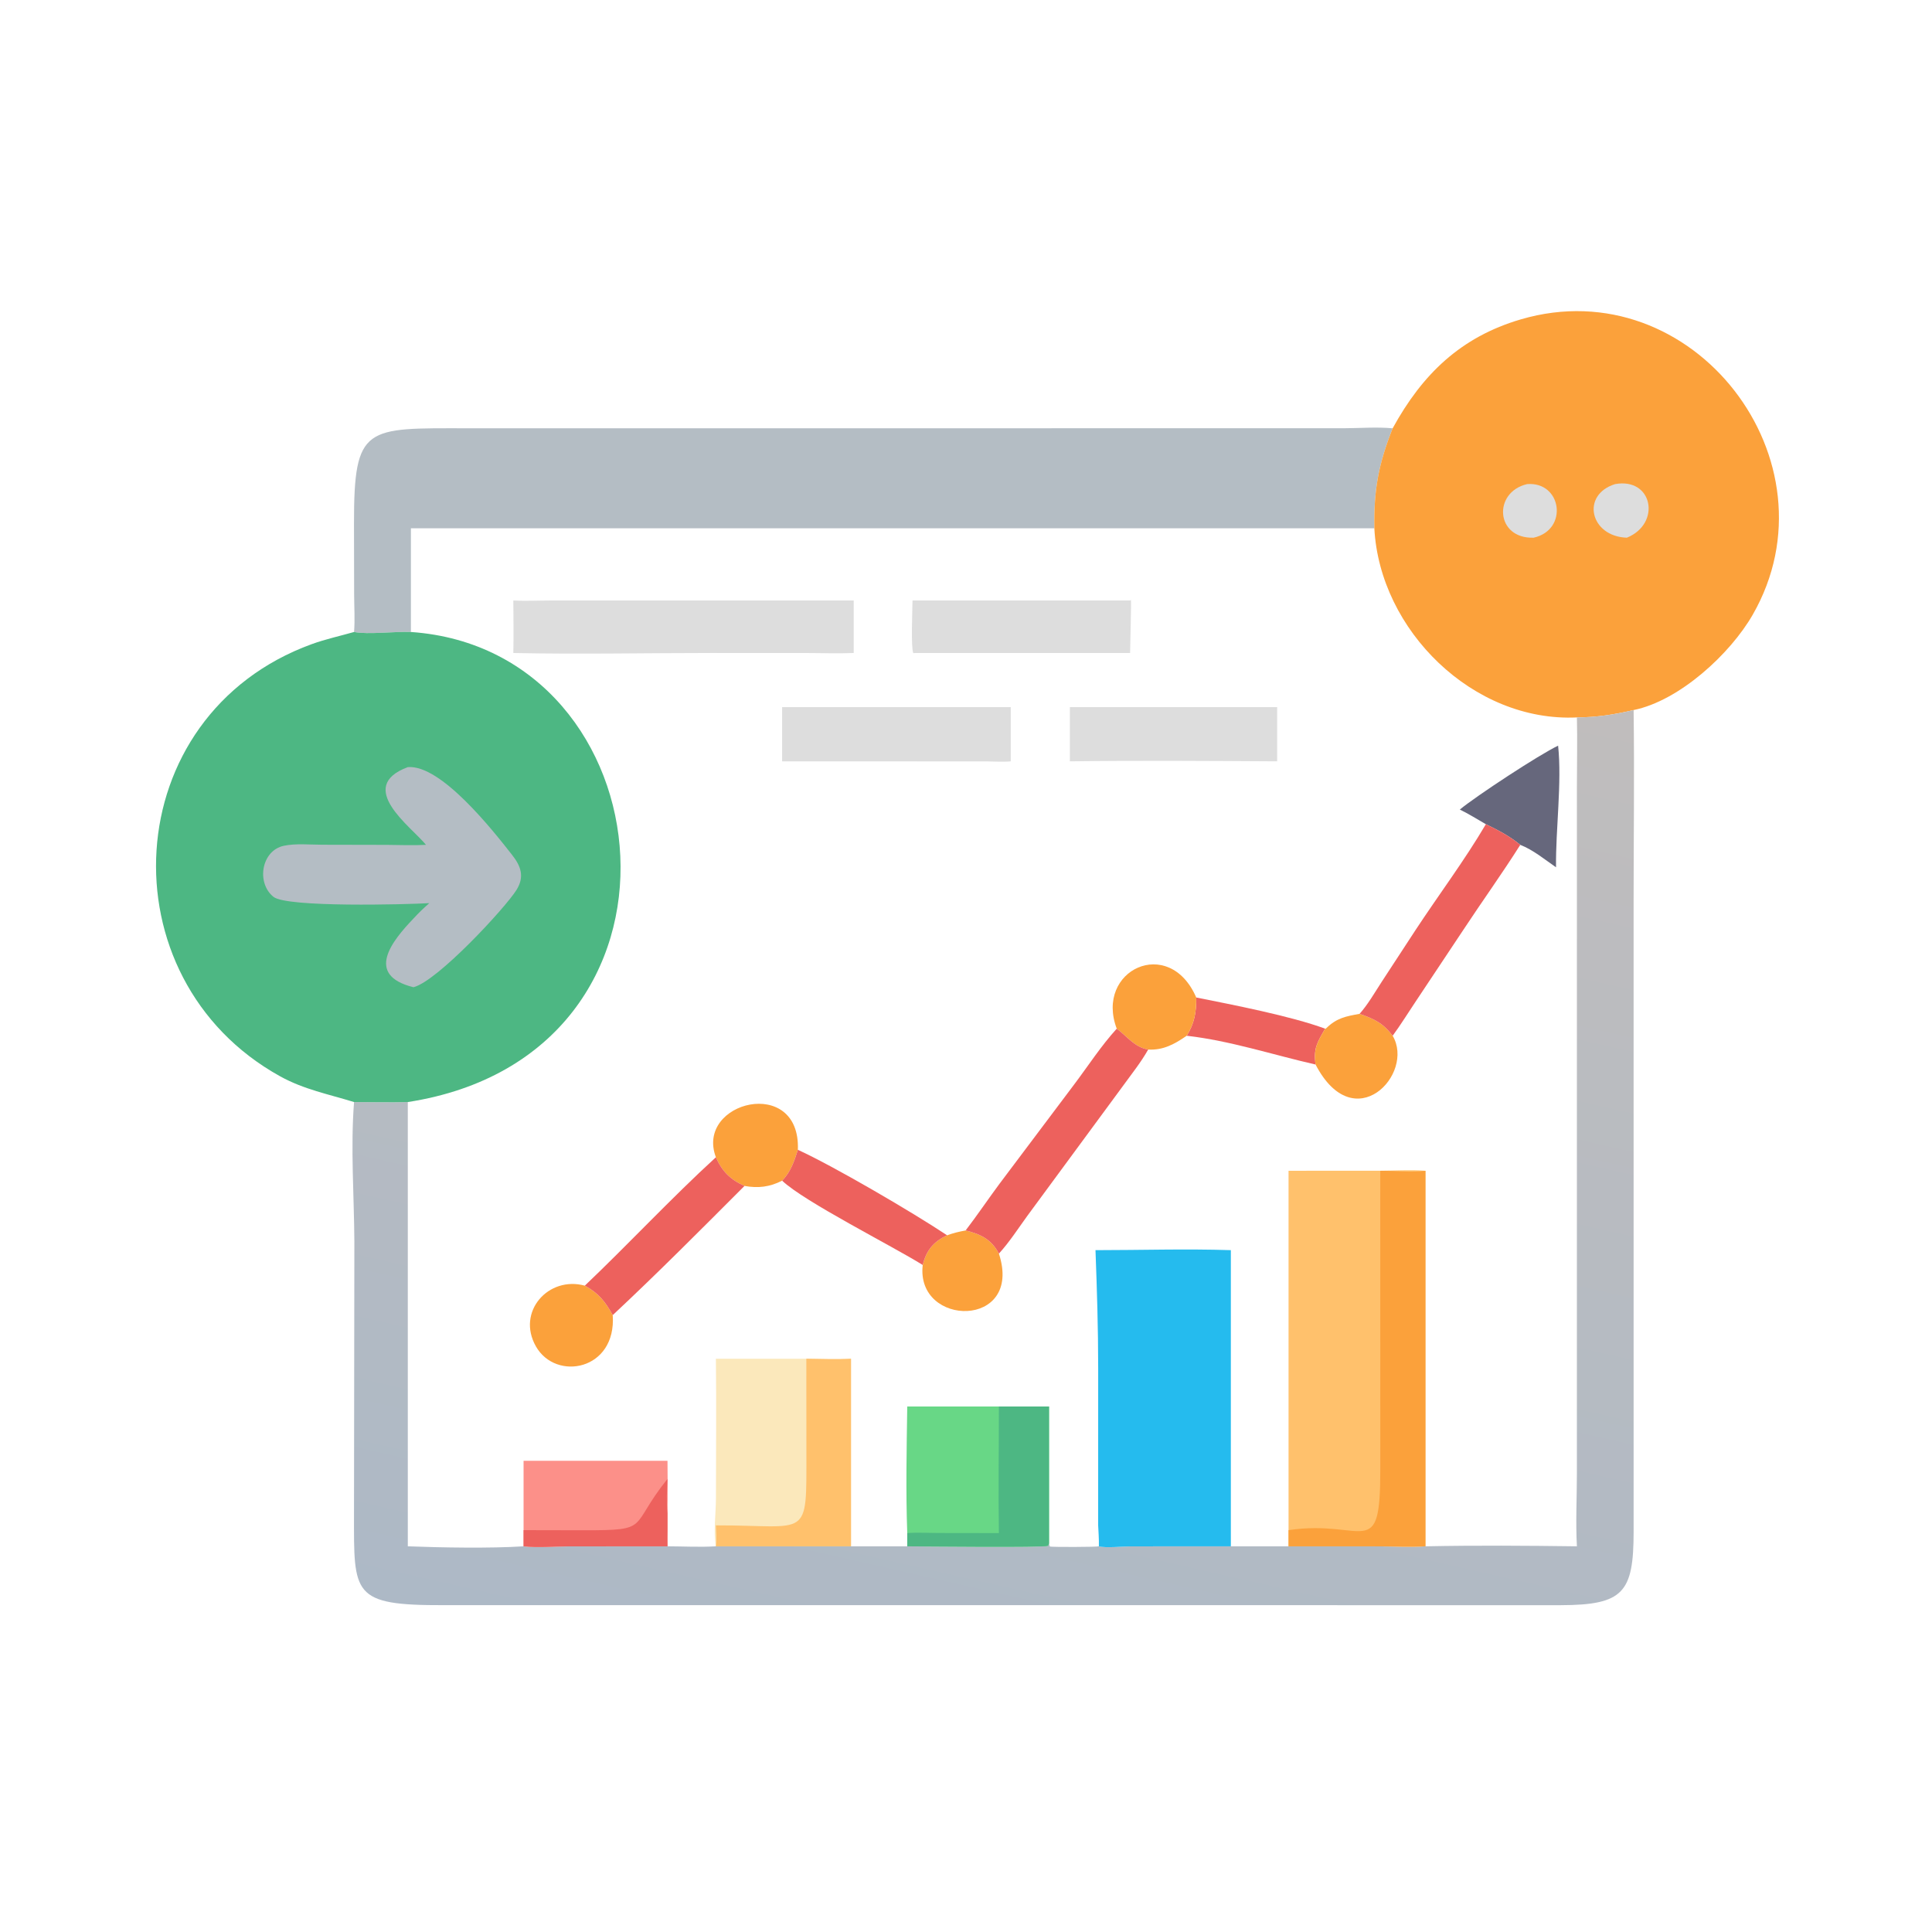 <?xml version="1.0" encoding="utf-8" ?>
<svg xmlns="http://www.w3.org/2000/svg" xmlns:xlink="http://www.w3.org/1999/xlink" width="512" height="512">
	<path fill="#B4BDC4" d="M93.827 167.483C94.091 164.234 93.861 160.849 93.85 157.585L93.811 138.751C93.796 112.596 96.839 113.484 123.909 113.498L356.031 113.491C360.342 113.476 364.777 113.114 369.069 113.503C365.322 122.958 364.049 129.834 364.216 140L108.895 140L108.895 167.483C104.608 167.301 97.519 168.219 93.827 167.483Z"/>
	<path fill="#FBA13B" d="M369.069 113.503C376.905 99.208 387.073 89.318 403.033 84.635C448.709 71.232 487.781 122.264 464.501 162.888C458.567 173.243 445.1 185.694 432.923 188.171C427.769 189.375 423.201 190.093 417.898 190.126C390.418 191.43 365.628 167.032 364.216 140C364.049 129.834 365.322 122.958 369.069 113.503Z"/>
	<path fill="#DDD" d="M404.701 128.293C413.872 127.554 415.757 140.401 406.431 142.495C396.327 142.833 395.562 130.429 404.701 128.293Z"/>
	<path fill="#DDD" d="M428.01 128.293C438.042 126.476 440.285 138.791 431.137 142.495C421.419 142.193 418.848 131.159 428.01 128.293Z"/>
	<defs>
		<linearGradient id="gradient_0" gradientUnits="userSpaceOnUse" x1="240.012" y1="455.432" x2="307.183" y2="160.286">
			<stop offset="0" stop-color="#ADB9C6"/>
			<stop offset="1" stop-color="#C0BDBD"/>
		</linearGradient>
	</defs>
	<path fill="url(#gradient_0)" d="M417.898 190.126C423.201 190.093 427.769 189.375 432.923 188.171C433.16 205.151 432.922 222.169 432.922 239.154L432.927 405.93C432.907 422.001 430.268 425.343 413.641 425.391L117.614 425.386C93.206 425.458 93.803 422.533 93.814 401.29L93.91 329.011C93.839 316.824 92.88 304.194 93.827 292.056C98.581 292.046 103.318 292.189 108.072 292.056L108.072 409.788C116.878 410.132 130.013 410.359 138.751 409.788C142.548 410.204 146.82 409.807 150.659 409.804L176.894 409.788C176.859 408.36 176.881 406.932 176.894 405.504L176.894 409.788C181.13 409.8 185.499 410.047 189.718 409.788L225.527 409.788L240.431 409.788C244.277 409.812 276.44 410.148 277.726 409.663L278.002 409.054L278.202 409.845C278.777 410.017 290.691 409.989 291.212 409.788C292.951 410.3 297.625 409.805 299.713 409.801L326.187 409.788C326.175 408.62 326.185 407.451 326.187 406.283C326.194 407.451 326.215 408.62 326.187 409.788L341.476 409.788L365.401 409.798C369.481 409.802 373.692 410.019 377.757 409.788C391.09 409.516 404.563 409.614 417.898 409.788C417.543 403.47 417.891 396.961 417.893 390.619L417.9 208.107C417.901 202.12 418.042 196.111 417.898 190.126Z"/>
	<path fill="#4DB783" d="M93.827 167.483C97.519 168.219 104.608 167.301 108.895 167.483C177.321 172.216 188.721 279.546 108.072 292.056C103.318 292.189 98.581 292.046 93.827 292.056C87.061 289.966 80.551 288.726 74.245 285.238C27.398 259.325 30.937 189.512 82.626 170.7C86.252 169.381 90.113 168.547 93.827 167.483Z"/>
	<path fill="#B4BDC4" d="M108.072 203.296C116.864 202.556 130.619 220.072 135.722 226.573C138.04 229.526 139.061 232.322 136.887 235.827C134.002 240.479 115.962 260.019 109.573 261.626C96.498 258.376 104.007 249.249 109.573 243.425C110.901 241.962 112.285 240.644 113.771 239.344C107.675 239.697 76.015 240.535 72.468 237.672C67.868 233.959 69.266 225.381 75.24 224.136C78.41 223.474 82.162 223.86 85.407 223.864L102.575 223.9C106.01 223.921 109.459 224.082 112.889 223.892C109.051 219.145 94.012 208.542 108.072 203.296Z"/>
	<path fill="#ED615D" d="M317.019 264.348C326.812 266.305 342.028 269.244 351.183 272.611C349.075 276.286 348.05 277.792 348.637 282.11C337.355 279.547 325.989 275.787 314.488 274.486C316.57 271.17 317.043 268.202 317.019 264.348Z"/>
	<path fill="#FBA13B" d="M255.896 326.085C259.969 327.078 262.761 328.475 264.719 332.222C271.244 352.199 242.603 351.787 244.533 335.23C245.469 331.418 247.341 329.05 250.997 327.37C252.627 326.761 254.188 326.391 255.896 326.085Z"/>
	<path fill="#FBA13B" d="M162.38 348.521C163.407 363.145 147.33 366.156 142.024 356.811C136.793 347.6 145.37 338.066 154.982 340.713C158.654 342.715 160.394 344.917 162.38 348.521Z"/>
	<path fill="#FBA13B" d="M360.307 268.679C364.177 270.012 366.547 271.136 369.069 274.486C375.041 284.613 358.854 301.805 348.637 282.11C348.05 277.792 349.075 276.286 351.183 272.611C351.423 272.608 351.309 272.648 351.505 272.457C354.24 269.79 356.654 269.327 360.307 268.679Z"/>
	<path fill="#FBA13B" d="M295.947 272.611C290.082 257.078 309.829 247.744 317.019 264.348C317.043 268.202 316.57 271.17 314.488 274.486C311.268 276.696 308.324 278.352 304.275 278.147C300.627 277.507 298.734 274.673 295.947 272.611Z"/>
	<path fill="#FBA13B" d="M189.718 306.682C184.157 291.871 212.187 284.927 211.444 304.711C210.518 307.683 209.517 310.635 207.272 312.892C203.965 314.572 200.919 314.938 197.298 314.285C193.566 312.621 191.349 310.422 189.718 306.682Z"/>
	<path fill="#66677C" d="M412.915 197.611C413.953 207.454 412.249 219.645 412.363 229.843C409.334 227.749 406.324 225.242 402.89 223.892C400.158 221.64 396.96 219.943 393.77 218.426C391.496 217.09 389.238 215.709 386.871 214.541C391.054 211.053 408.001 199.924 412.915 197.611Z"/>
	<path fill="#ED615D" d="M211.444 304.711C220.925 309.029 242.066 321.41 250.997 327.37C247.341 329.05 245.469 331.418 244.533 335.23C236.219 330.054 213.185 318.49 207.272 312.892C209.517 310.635 210.518 307.683 211.444 304.711Z"/>
	<path fill="#ED615D" d="M154.982 340.713C166.71 329.55 177.79 317.616 189.718 306.682C191.349 310.422 193.566 312.621 197.298 314.285C185.805 325.8 174.257 337.415 162.38 348.521C160.394 344.917 158.654 342.715 154.982 340.713Z"/>
	<path fill="#ED615D" d="M393.77 218.426C396.96 219.943 400.158 221.64 402.89 223.892C398.058 231.545 392.717 238.951 387.737 246.519L375.101 265.514C373.1 268.495 371.196 271.597 369.069 274.486C366.547 271.136 364.177 270.012 360.307 268.679C362.559 266.126 364.313 263.035 366.169 260.188L375.158 246.433C381.299 237.101 388.104 228.049 393.77 218.426Z"/>
	<path fill="#ED615D" d="M295.947 272.611C298.734 274.673 300.627 277.507 304.275 278.147C302.377 281.525 299.862 284.652 297.591 287.791L272.255 322.213C269.834 325.547 267.499 329.182 264.719 332.222C262.761 328.475 259.969 327.078 255.896 326.085C258.992 322.046 261.827 317.828 264.857 313.743L284.672 287.387C288.385 282.458 291.79 277.178 295.947 272.611Z"/>
	<path fill="#DDD" d="M283.529 187.391L338.464 187.391L338.464 201.763C320.173 201.656 301.816 201.52 283.529 201.763L283.529 187.391Z"/>
	<path fill="#DDD" d="M299.488 159.127L299.707 159.007C299.848 159.298 299.484 171.911 299.488 173.051L242.558 173.051L242.03 173.083C241.363 171.564 241.81 161.497 241.824 159.127L299.488 159.127Z"/>
	<path fill="#DDD" d="M207.272 187.391L267.861 187.391L267.861 201.763C265.83 201.968 263.628 201.79 261.58 201.782L207.272 201.763L207.272 187.391Z"/>
	<path fill="#FC9089" d="M138.751 387.125L176.894 387.125C176.912 391.762 176.993 396.408 176.894 401.043L176.894 405.504C176.881 406.932 176.859 408.36 176.894 409.788L150.659 409.804C146.82 409.807 142.548 410.204 138.751 409.788L138.751 405.504L138.751 387.125Z"/>
	<path fill="#ED615D" d="M138.751 405.504L154.656 405.537C172.764 405.554 166.496 404.841 176.894 391.93C176.736 394.977 176.587 397.999 176.894 401.043L176.894 405.504C176.881 406.932 176.859 408.36 176.894 409.788L150.659 409.804C146.82 409.807 142.548 410.204 138.751 409.788L138.751 405.504Z"/>
	<path fill="#DDD" d="M136.036 159.127C139.284 159.319 142.632 159.135 145.893 159.134L226.246 159.127L226.246 173.051C222.02 173.23 217.741 173.057 213.507 173.055L188.459 173.049C171.008 173.048 153.476 173.425 136.036 173.051C136.145 168.421 136.06 163.76 136.036 159.127Z"/>
	<path fill="#68D786" d="M264.719 372.734L278.002 372.734L278.002 409.054L277.726 409.663C276.44 410.148 244.277 409.812 240.431 409.788L240.431 406.283C240.031 395.182 240.268 383.841 240.431 372.734L264.719 372.734Z"/>
	<path fill="#4DB783" d="M264.719 372.734L278.002 372.734L278.002 409.054L277.726 409.663C276.44 410.148 244.277 409.812 240.431 409.788L240.431 406.283C243.11 406.082 245.912 406.255 248.605 406.259L264.719 406.283C264.535 395.113 264.722 383.907 264.719 372.734Z"/>
	<path fill="#FBE8BB" d="M189.718 360.075L213.689 360.075C217.607 360.12 221.618 360.291 225.527 360.075L225.527 409.788L189.718 409.788L189.718 409.788C189.025 405.921 189.728 401.029 189.731 397.07C189.74 384.744 189.864 372.399 189.718 360.075Z"/>
	<path fill="#FFC16C" d="M213.689 360.075C217.607 360.12 221.618 360.291 225.527 360.075L225.527 409.788L189.718 409.788L189.718 409.788C189.95 407.977 189.775 406.06 189.718 404.235C214.636 404.191 213.7 408.372 213.702 384.674L213.689 360.075Z"/>
	<path fill="#25BBEE" d="M290.317 331.304C302.237 331.304 314.282 330.912 326.187 331.304L326.187 406.283C326.185 407.451 326.175 408.62 326.187 409.788L299.713 409.801C297.625 409.805 292.951 410.3 291.212 409.788C291.26 407.942 291.114 406.079 291.024 404.235L291.03 362.544C291.029 351.692 290.709 342.015 290.317 331.304Z"/>
	<path fill="#FFC16C" d="M341.476 310.267L365.651 310.257C369.636 310.251 373.792 309.957 377.757 310.267L377.757 409.788C373.692 410.019 369.481 409.802 365.401 409.798L341.476 409.788L341.476 405.504L341.476 310.267Z"/>
	<path fill="#FBA13B" d="M377.757 310.267L377.757 409.788C373.692 410.019 369.481 409.802 365.401 409.798L341.476 409.788L341.476 405.504C361.636 402.499 365.819 414.356 365.792 389.408L365.781 310.267C369.64 310.224 373.959 310.794 377.757 310.267Z"/>
</svg>
